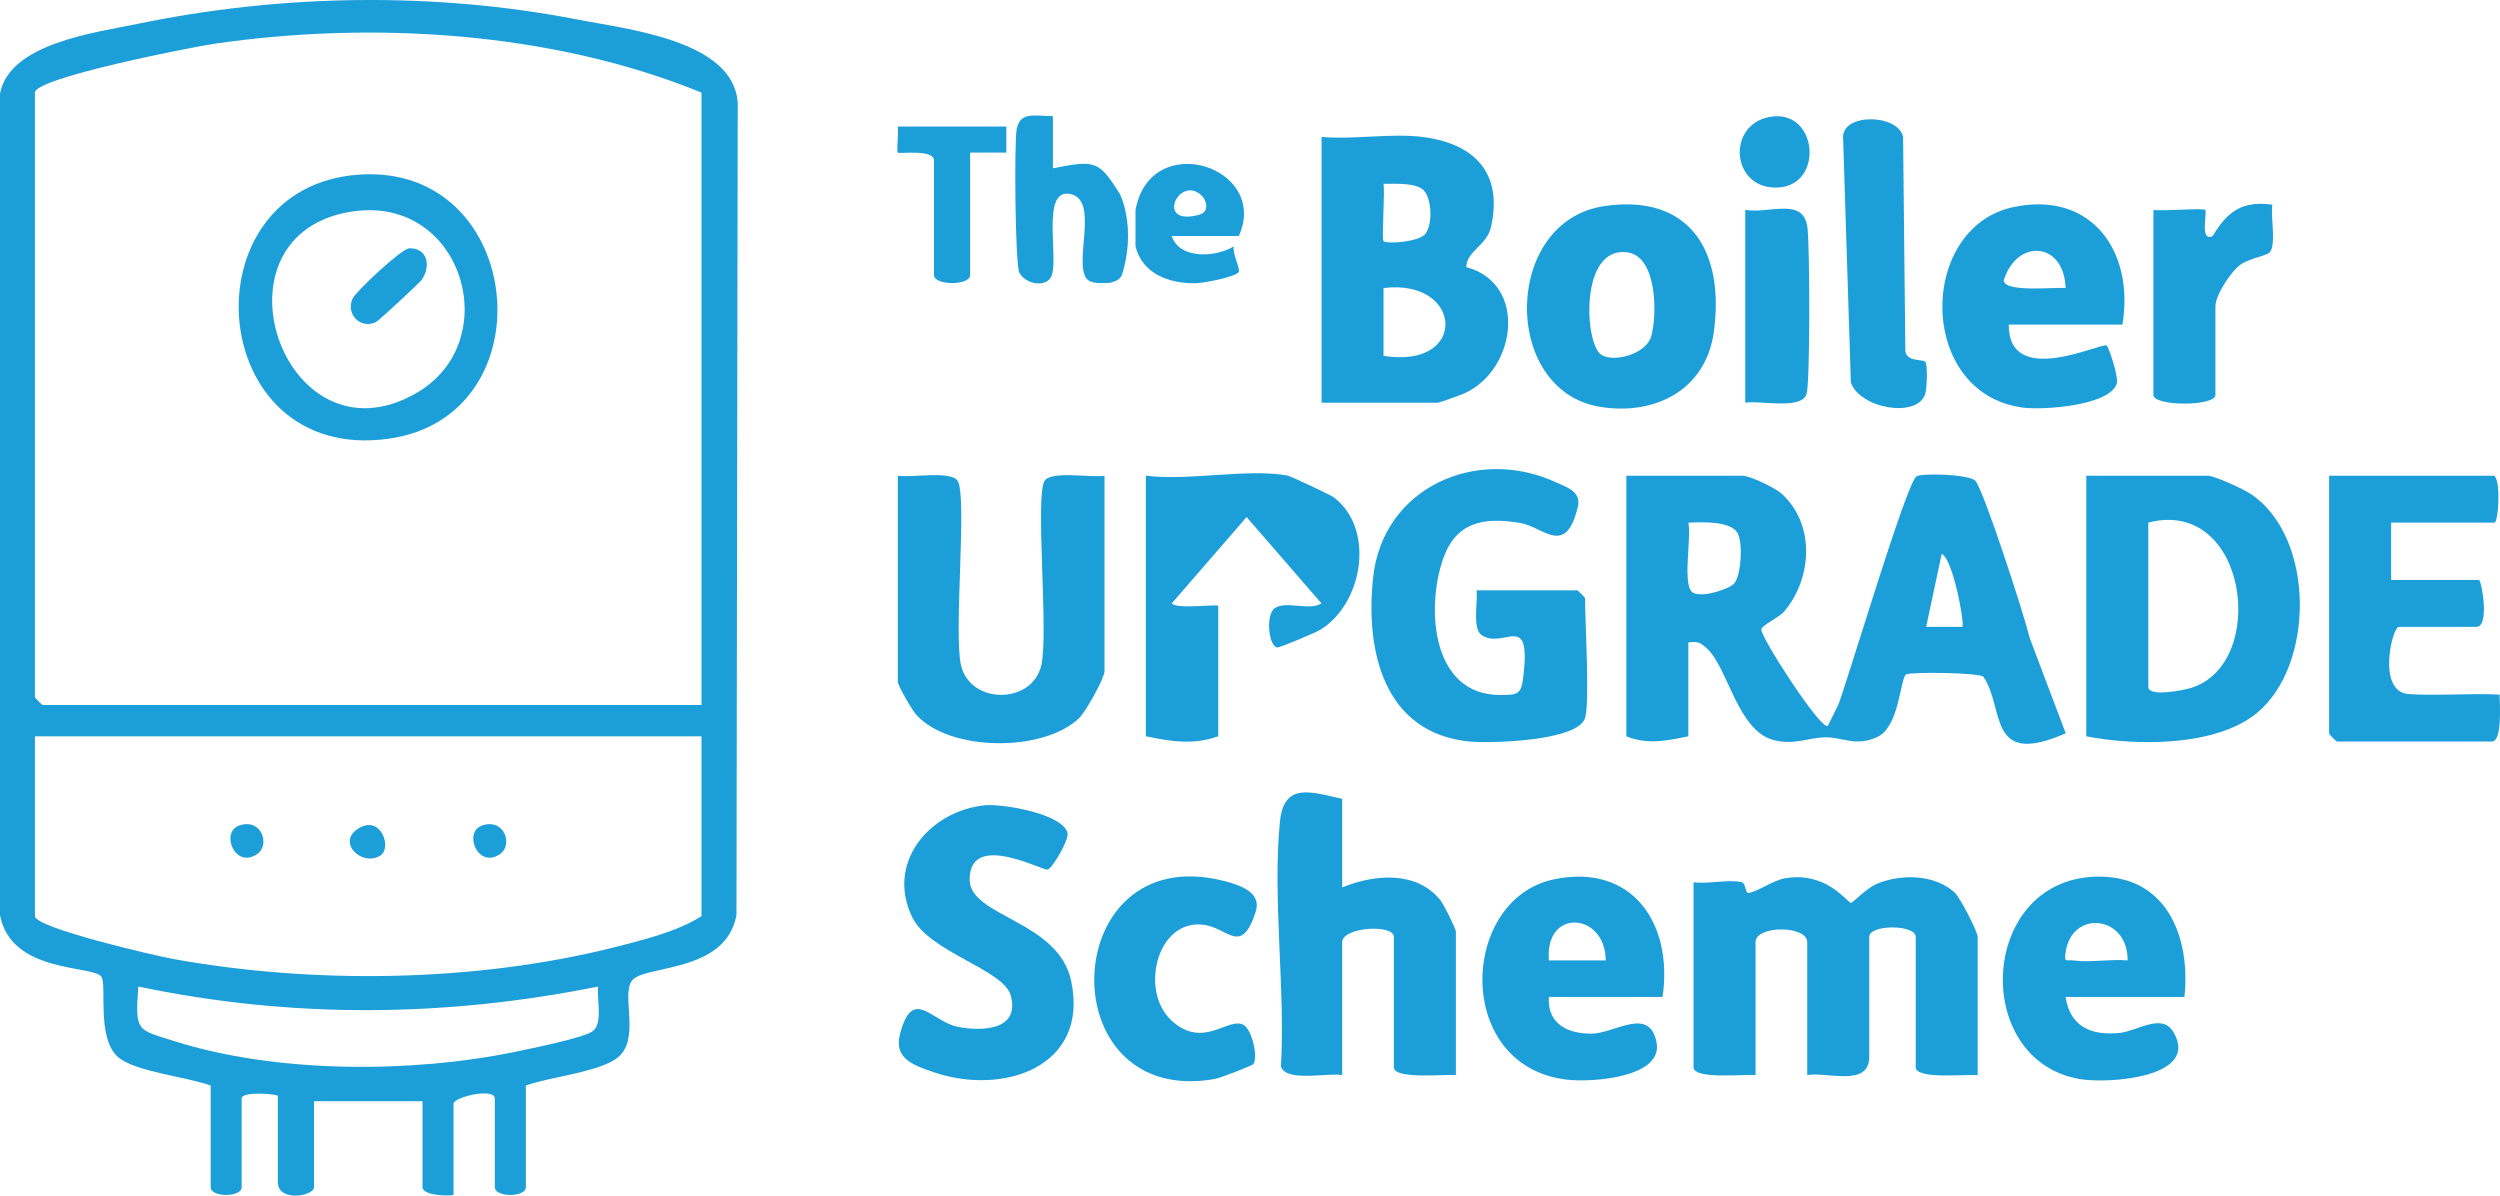 <svg width="92" height="44" viewBox="0 0 92 44" fill="none" xmlns="http://www.w3.org/2000/svg">
<path d="M72.781 39.563C72.376 39.525 70.499 39.732 70.499 39.275V34.48C70.499 34.012 68.788 34.012 68.788 34.48V38.892C68.788 40.021 67.242 39.433 66.506 39.563V34.672C66.506 34.047 64.605 34.047 64.605 34.672V39.563C64.2 39.525 62.323 39.732 62.323 39.275V32.466C62.858 32.545 63.612 32.347 64.097 32.466C64.246 32.503 64.225 32.856 64.325 32.859C64.586 32.867 65.249 32.392 65.695 32.319C67.242 32.062 67.972 33.224 68.121 33.224C68.182 33.224 68.695 32.668 69.111 32.505C69.996 32.159 71.197 32.179 71.929 32.842C72.133 33.026 72.779 34.292 72.779 34.478V39.561L72.781 39.563Z" fill="#1C9ED9"/>
<path d="M58.33 26.425C58.068 27.278 54.82 27.364 54.054 27.286C50.924 26.962 50.239 23.96 50.532 21.244C50.888 17.937 54.341 16.414 57.24 17.74C57.657 17.93 58.201 18.089 58.064 18.657C57.613 20.517 56.801 19.387 55.942 19.244C54.596 19.019 53.576 19.207 53.103 20.575C52.468 22.406 52.698 25.573 55.194 25.575C55.86 25.575 55.978 25.565 56.058 24.898C56.356 22.42 55.33 23.935 54.516 23.365C54.179 23.129 54.388 22.14 54.337 21.724H58.045C58.066 21.724 58.33 21.99 58.33 22.011C58.33 22.899 58.509 25.843 58.33 26.423V26.425Z" fill="#1C9ED9"/>
<path d="M40.646 17.506V24.698C40.646 24.953 39.958 26.194 39.705 26.434C38.38 27.687 34.957 27.664 33.725 26.311C33.567 26.139 33.04 25.235 33.04 25.084V17.508C33.535 17.586 34.982 17.316 35.238 17.688C35.603 18.217 35.092 23.252 35.362 24.468C35.687 25.937 37.997 25.941 38.323 24.468C38.593 23.252 38.081 18.217 38.446 17.688C38.703 17.316 40.15 17.588 40.644 17.508L40.646 17.506Z" fill="#1C9ED9"/>
<path d="M49.393 29.398V32.658C50.551 32.179 52.133 32.025 53.01 33.134C53.137 33.295 53.576 34.171 53.576 34.288V39.563C53.171 39.525 51.294 39.732 51.294 39.275V34.48C51.294 33.995 49.393 34.114 49.393 34.672V39.563C48.876 39.467 47.328 39.833 47.138 39.248C47.305 36.375 46.824 33.069 47.1 30.249C47.244 28.776 48.233 29.137 49.393 29.398Z" fill="#1C9ED9"/>
<path d="M91.796 17.506C92.047 17.794 91.929 19.232 91.796 19.232H87.993V21.342H91.226C91.315 21.342 91.636 23.068 91.131 23.068H88.278C88.031 23.068 87.459 25.462 88.636 25.542C89.701 25.613 90.906 25.506 91.986 25.561C91.986 25.88 92.095 27.288 91.701 27.288H85.997C85.976 27.288 85.711 27.021 85.711 27V17.506H91.796Z" fill="#1C9ED9"/>
<path d="M47.397 17.506C47.488 17.523 48.965 18.212 49.081 18.3C50.597 19.443 50.178 22.159 48.623 23.154C48.429 23.279 47.1 23.833 47.012 23.826C46.683 23.799 46.569 22.625 46.908 22.383C47.319 22.092 48.186 22.493 48.63 22.205L45.875 19.027L43.12 22.205C43.331 22.439 44.83 22.213 44.83 22.299V27.094C43.919 27.426 43.082 27.284 42.167 27.094V17.504C43.711 17.709 45.947 17.226 47.397 17.504V17.506Z" fill="#1C9ED9"/>
<path d="M36.231 29.635C36.889 29.566 39.154 29.954 39.287 30.671C39.33 30.903 38.769 31.899 38.56 32C38.404 32.075 35.674 30.554 35.683 32.372C35.691 33.744 38.948 33.867 39.42 36.101C40.089 39.275 36.91 40.322 34.377 39.463C33.575 39.191 32.879 38.944 33.126 38.027C33.597 36.277 34.278 37.607 35.271 37.793C36.159 37.959 37.541 37.912 37.195 36.634C36.936 35.675 34.2 35.048 33.571 33.755C32.595 31.757 34.196 29.848 36.231 29.635Z" fill="#1C9ED9"/>
<path d="M46.132 39.151C46.092 39.216 44.894 39.674 44.691 39.709C38.594 40.769 38.904 30.919 44.985 32.405C45.639 32.566 46.444 32.837 46.208 33.558C45.678 35.18 45.202 34.154 44.303 34.033C42.582 33.801 41.922 36.462 43.111 37.555C44.299 38.648 45.217 37.378 45.78 37.727C46.067 37.906 46.301 38.871 46.13 39.149L46.132 39.151Z" fill="#1C9ED9"/>
<path d="M70.851 13.313C70.941 13.409 70.914 14.305 70.847 14.504C70.551 15.404 68.425 15.033 68.111 14.067L67.828 5.127C67.708 4.149 69.83 4.17 70.034 5.031L70.115 12.81C70.07 13.344 70.747 13.202 70.851 13.313Z" fill="#1C9ED9"/>
<path d="M79.246 7.724C79.568 7.778 81.078 7.649 81.15 7.724C81.237 7.812 80.935 8.936 81.431 8.683C81.962 7.776 82.528 7.381 83.622 7.532C83.553 7.969 83.766 8.955 83.538 9.272C83.435 9.414 82.817 9.49 82.468 9.726C82.118 9.962 81.528 10.852 81.528 11.272V14.533C81.528 14.959 79.246 14.959 79.246 14.533V7.724Z" fill="#1C9ED9"/>
<path d="M64.225 14.82V7.724C65.137 7.872 66.375 7.237 66.516 8.386C66.6 9.07 66.617 14.084 66.48 14.506C66.29 15.091 64.742 14.725 64.225 14.82Z" fill="#1C9ED9"/>
<path d="M40.836 10.409C40.568 10.409 40.137 10.476 39.969 10.229C39.528 9.582 40.441 7.382 39.406 7.143C38.248 6.874 39.028 9.684 38.659 10.227C38.406 10.599 37.697 10.419 37.509 10.025C37.36 9.719 37.319 5.265 37.414 4.751C37.541 4.053 38.195 4.296 38.747 4.271V6.191C40.3 5.898 40.424 5.884 41.218 7.15C41.612 8.042 41.582 9.222 41.285 10.116C41.222 10.302 41.011 10.363 40.838 10.411L40.836 10.409Z" fill="#1C9ED9"/>
<path d="M37.033 4.655V5.616H35.702V10.123C35.702 10.515 34.371 10.515 34.371 10.123V5.904C34.371 5.48 33.09 5.668 33.038 5.618C32.987 5.568 33.075 4.87 33.038 4.657H37.032L37.033 4.655Z" fill="#1C9ED9"/>
<path d="M65.126 4.302C66.892 3.98 67.147 6.817 65.43 6.901C63.713 6.985 63.515 4.597 65.126 4.302Z" fill="#1C9ED9"/>
<path d="M74.683 23.452L74.339 23.762L74.622 26.194L74.434 26.131C73.565 23.25 71.958 23.246 69.437 24.238C69.222 25.943 68.708 26.492 67.893 25.884L67.645 25.945L67.263 26.712C67.027 26.902 64.791 23.459 64.816 23.16C64.829 23.012 65.472 22.723 65.658 22.502C66.691 21.286 66.809 19.291 65.563 18.168C65.314 17.943 64.388 17.506 64.128 17.506H59.849V27.096C60.656 27.416 61.323 27.257 62.131 27.096V23.643C62.464 23.596 62.549 23.632 62.791 23.841C63.599 24.545 63.928 26.927 65.308 27.245C66.065 27.42 66.548 27.144 67.17 27.134C67.817 27.123 68.288 27.493 69.094 27.117C69.899 26.741 69.927 24.961 70.144 24.819C70.3 24.718 72.884 24.75 72.992 24.909C73.787 26.06 73.106 28.264 76.019 26.985L74.683 23.452ZM63.801 21.489C63.595 21.697 62.441 22.076 62.221 21.735C61.945 21.309 62.239 19.819 62.133 19.232C62.61 19.218 63.675 19.157 63.941 19.614C64.145 19.963 64.082 21.207 63.801 21.489Z" fill="#1C9ED9"/>
<path d="M53.959 9.832C53.976 9.229 54.715 9.036 54.869 8.355C55.32 6.352 54.246 5.276 52.342 5.039C51.196 4.895 49.811 5.144 48.634 5.039V14.82H52.913C52.968 14.82 53.753 14.537 53.898 14.471C55.799 13.612 56.236 10.438 53.959 9.83V9.832ZM50.914 6.765C51.313 6.769 52.101 6.709 52.392 7.003C52.686 7.302 52.732 8.251 52.454 8.606C52.213 8.913 51.023 8.982 50.914 8.877C50.84 8.802 50.969 7.108 50.914 6.765ZM50.914 13.096V10.601C53.846 10.235 54.057 13.597 50.914 13.096Z" fill="#1C9ED9"/>
<path d="M82.848 18.191C82.576 18.004 81.49 17.506 81.245 17.506H76.776V27.096C78.604 27.453 81.54 27.483 83.055 26.237C85.187 24.483 85.2 19.79 82.848 18.191ZM80.623 25.318C80.362 25.396 79.058 25.669 79.058 25.274V19.232C82.711 18.277 83.506 24.436 80.623 25.318Z" fill="#1C9ED9"/>
<path d="M59.045 7.584C55.31 8.121 55.24 14.345 58.851 14.966C60.865 15.313 62.774 14.372 63.069 12.214C63.472 9.27 62.207 7.127 59.047 7.582L59.045 7.584ZM60.762 12.383C60.58 13.023 59.406 13.351 58.933 13.06C58.3 12.668 58.121 9.017 59.904 9.289C60.983 9.454 60.992 11.577 60.764 12.383H60.762Z" fill="#1C9ED9"/>
<path d="M74.101 7.618C70.568 8.363 70.54 14.456 74.415 14.997C75.158 15.101 77.636 14.936 77.896 14.118C77.974 13.873 77.603 12.776 77.525 12.716C77.349 12.586 73.905 14.308 73.922 11.945H78.106C78.552 9.249 76.965 7.016 74.101 7.62V7.618ZM73.738 10.315C74.221 8.763 75.964 8.894 76.014 10.601C75.622 10.559 73.753 10.777 73.738 10.315Z" fill="#1C9ED9"/>
<path d="M74.683 23.452C74.521 22.717 72.987 17.997 72.692 17.692C72.456 17.45 70.724 17.402 70.526 17.531C70.155 17.772 68.031 24.93 67.647 25.945C67.835 26.438 68.377 26.676 68.859 26.501C68.923 26.478 69.606 25.45 69.646 25.352C69.802 24.967 69.429 24.545 69.929 24.317C70.053 24.261 72.468 24.037 72.646 24.064C73.903 24.24 73.316 27.009 75.063 26.518L74.683 23.45L74.683 23.452ZM72.213 23.068H70.882L71.454 20.385C71.865 20.544 72.312 22.968 72.213 23.068Z" fill="#1C9ED9"/>
<path d="M61.182 36.686C61.58 33.989 60.066 31.753 57.178 32.361C53.709 33.09 53.481 39.268 57.685 39.734C58.623 39.837 61.205 39.645 60.962 38.364C60.707 37.026 59.441 38.013 58.608 38.036C57.718 38.059 56.931 37.693 56.999 36.688H61.182V36.686ZM59.091 35.343H56.999C56.839 33.397 59.085 33.573 59.091 35.343Z" fill="#1C9ED9"/>
<path d="M77.25 32.259C72.825 32.261 72.492 39.016 76.533 39.709C77.596 39.891 80.999 39.655 79.973 37.967C79.547 37.269 78.663 37.946 77.988 38.013C76.966 38.113 76.179 37.791 76.014 36.688H80.387C80.617 34.488 79.746 32.259 77.25 32.261V32.259ZM76.295 35.345C76.042 35.309 75.959 35.449 76.012 35.058C76.234 33.45 78.315 33.68 78.296 35.343C77.662 35.284 76.906 35.432 76.295 35.343V35.345Z" fill="#1C9ED9"/>
<path d="M41.787 9.066C42.038 10.087 43.034 10.432 43.974 10.424C44.293 10.422 45.455 10.194 45.584 10.012C45.658 9.908 45.341 9.304 45.4 9.066C44.809 9.448 43.42 9.586 43.118 8.685H45.59C46.731 6.128 42.337 4.73 41.787 7.724M44.213 7.189C44.421 7.379 44.502 7.799 44.147 7.898C42.481 8.37 43.375 6.416 44.213 7.189Z" fill="#1C9ED9"/>
<path d="M21.255 0.719C15.948 -0.309 10.344 -0.217 5.054 0.88C3.465 1.208 0.333 1.605 0 3.454V33.669C0.392 35.844 3.459 35.51 3.735 35.946C3.938 36.266 3.548 38.18 4.333 38.89C4.946 39.442 6.929 39.636 7.752 39.949V43.689C7.752 44.068 8.893 44.07 8.893 43.689V40.428C8.893 40.142 10.224 40.259 10.224 40.332V43.497C10.224 44.254 11.555 44.017 11.555 43.689V40.524H15.549V43.689C15.549 43.982 16.417 44.026 16.689 43.976V40.62C16.689 40.368 18.21 40.014 18.21 40.428V43.689C18.21 44.07 19.351 44.068 19.351 43.689V39.949C20.19 39.63 22.133 39.45 22.768 38.888C23.546 38.199 22.873 36.667 23.242 36.105C23.649 35.485 26.708 35.857 27.102 33.669L27.148 3.794C27.014 1.49 23.113 1.08 21.257 0.721L21.255 0.719ZM21.825 37.937C21.523 38.19 19.513 38.59 18.973 38.704C15.145 39.498 10.175 39.504 6.423 38.316C5.037 37.877 4.967 37.983 5.09 36.304C10.719 37.486 16.379 37.44 22.012 36.304C21.953 36.755 22.196 37.628 21.825 37.938V37.937ZM25.815 33.713C24.94 34.281 23.624 34.603 22.584 34.866C17.475 36.147 11.557 36.226 6.376 35.291C5.744 35.178 1.285 34.148 1.285 33.713V27.096H25.815V33.713ZM25.815 25.945H1.571C1.55 25.945 1.285 25.678 1.285 25.657V3.408C1.285 2.86 7.115 1.724 7.872 1.613C13.704 0.758 20.342 1.166 25.815 3.408V25.945Z" fill="#1C9ED9"/>
<path d="M13.23 6.425C6.788 6.851 7.522 17.086 14.295 16.146C20.222 15.323 19.338 6.021 13.23 6.425ZM15.301 14.477C10.418 17.258 7.469 8.537 13.029 7.774C17.047 7.223 18.616 12.588 15.301 14.477Z" fill="#1C9ED9"/>
<path d="M14.001 31.482C14.421 31.212 14.044 30.044 13.267 30.445C12.306 30.942 13.31 31.925 14.001 31.482Z" fill="#1C9ED9"/>
<path d="M9.473 31.423C9.941 31.093 9.639 30.109 8.817 30.374C8.087 30.61 8.648 32.006 9.473 31.423Z" fill="#1C9ED9"/>
<path d="M18.41 31.423C18.878 31.093 18.576 30.109 17.754 30.374C17.024 30.61 17.585 32.006 18.41 31.423Z" fill="#1C9ED9"/>
<path d="M13.831 11.855C13.936 11.807 15.461 10.388 15.524 10.292C15.872 9.763 15.722 9.132 15.069 9.136C14.786 9.136 13.09 10.731 12.974 10.99C12.719 11.556 13.259 12.122 13.831 11.855Z" fill="#1C9ED9"/>
</svg>
